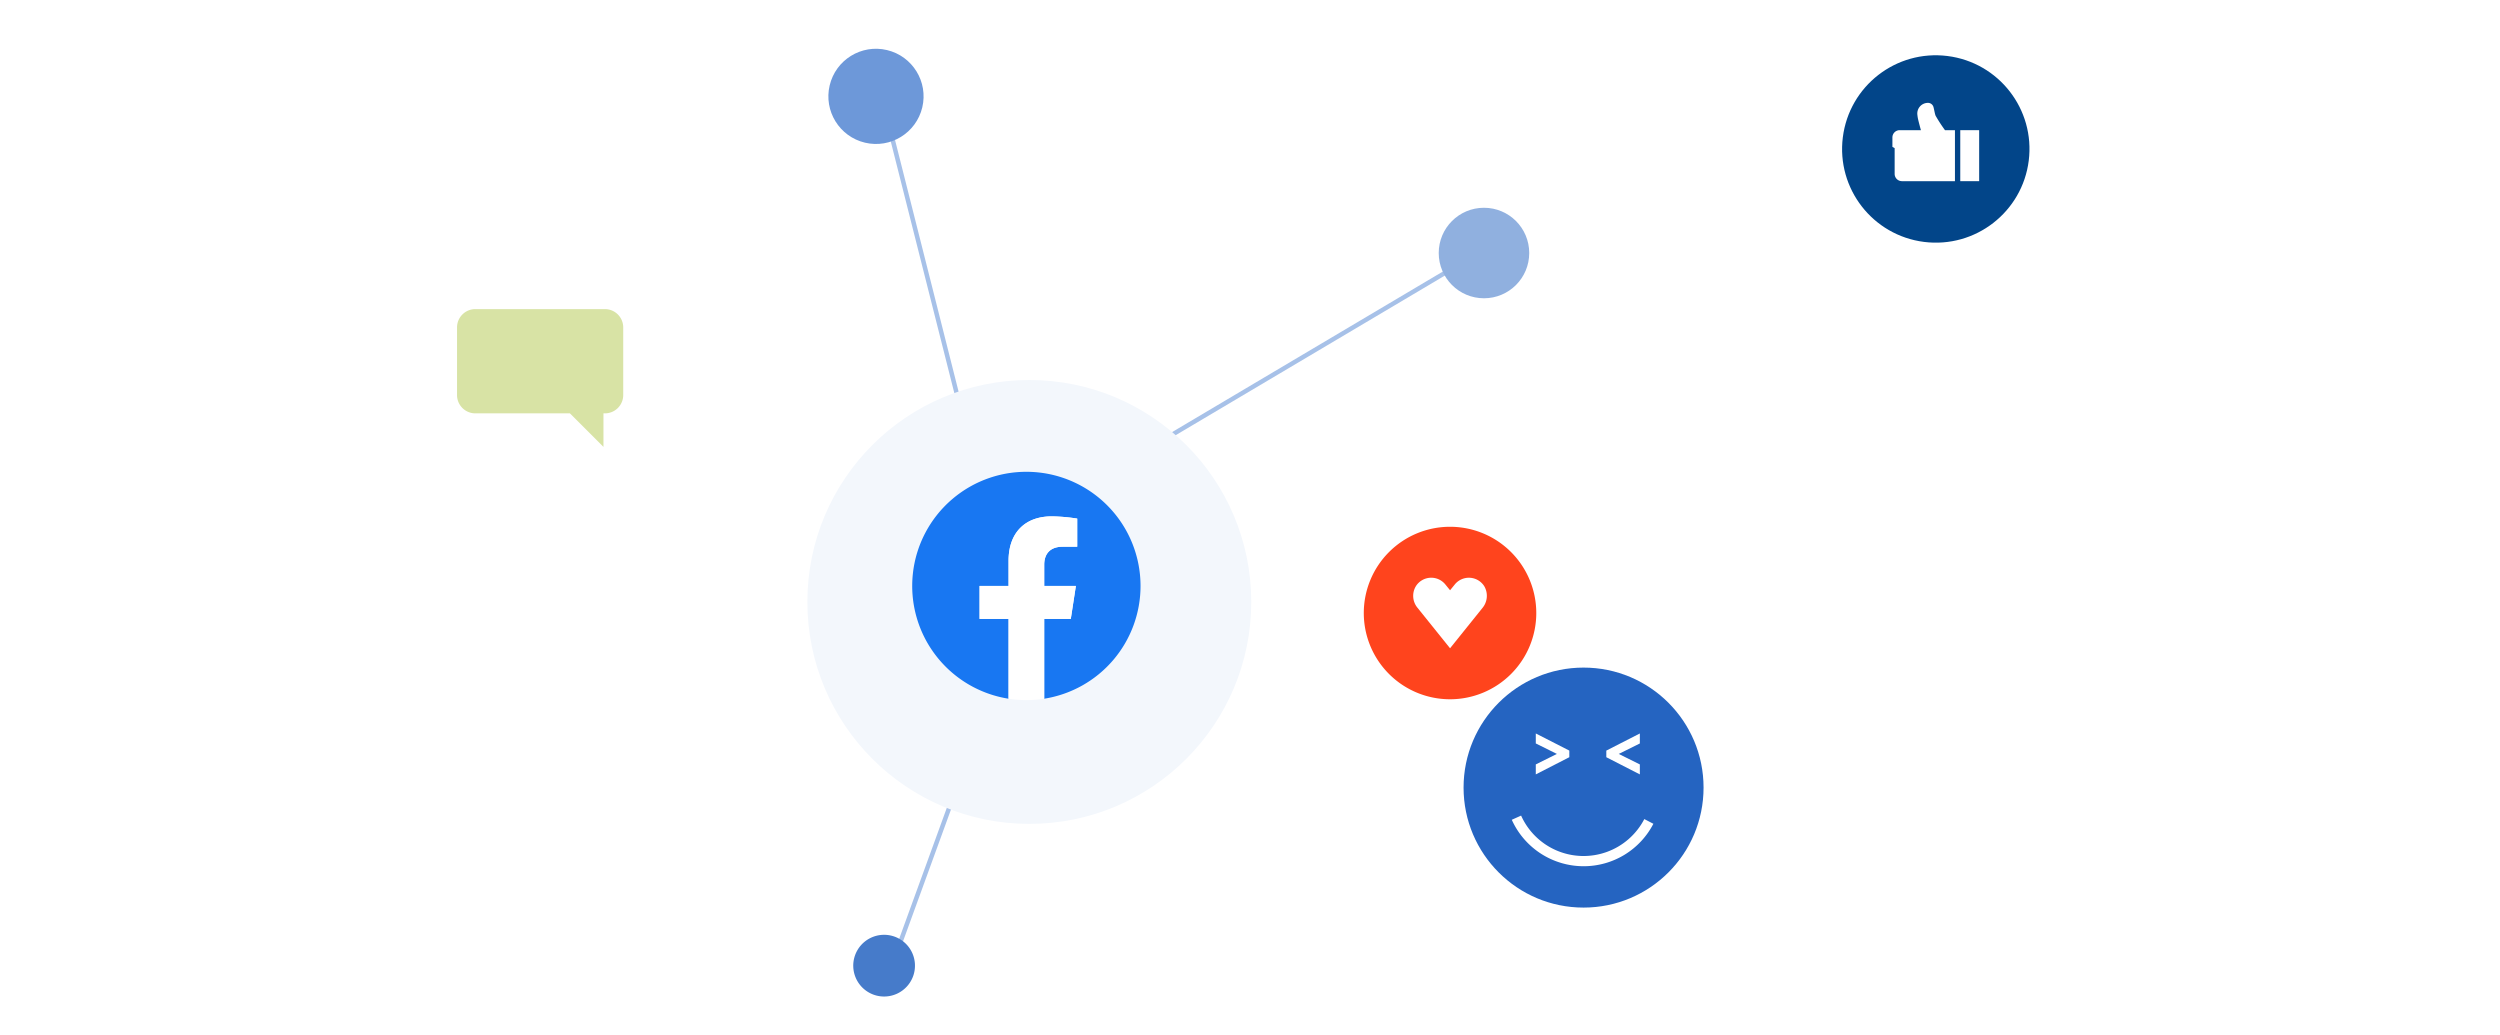 <svg xmlns="http://www.w3.org/2000/svg" xmlns:xlink="http://www.w3.org/1999/xlink" width="640" height="265" viewBox="0 0 640 265"><defs><filter id="a" x="202.19" y="92.784" width="122.632" height="122.632" filterUnits="userSpaceOnUse"><feOffset dx="3" dy="3" input="SourceAlpha"/><feGaussianBlur stdDeviation="1.5" result="b"/><feFlood flood-opacity="0.102"/><feComposite operator="in" in2="b"/><feComposite in="SourceGraphic"/></filter><clipPath id="d"><rect width="640" height="265"/></clipPath></defs><g id="c" clip-path="url(#d)"><g transform="translate(-1136.572 -834.389)"><rect width="1.151" height="150.545" transform="matrix(0.97, -0.245, 0.245, 0.97, 1360.241, 853.314)" fill="#a7c1e8"/><ellipse cx="12.184" cy="12.184" rx="12.184" ry="12.184" transform="matrix(0.231, -0.973, 0.973, 0.231, 1346.153, 868.1)" fill="#6d98d9"/><g transform="translate(1605.341 845.733)"><ellipse cx="23.984" cy="23.984" rx="23.984" ry="23.984" transform="translate(0 47.592) rotate(-82.825)" fill="#024589"/><g transform="translate(15.687 14.988)"><rect width="4.837" height="13.056" transform="translate(17.372 6.992)" fill="#fff"/><path d="M76.552,451.72c-.2-.406-.367-1.577-.56-2.252a1.47,1.47,0,0,0-1.414-1.063,2.727,2.727,0,0,0-2.708,3.03c.033.3.068.564.1.75.12.678.551,2.279.808,3.211H67.344a1.864,1.864,0,0,0-1.863,1.864v2.413l.573.324v6.592a1.864,1.864,0,0,0,1.863,1.863H81.491V455.4H78.943A39.5,39.5,0,0,1,76.552,451.72Z" transform="translate(-65.481 -448.405)" fill="#fff"/></g></g><g transform="translate(1511.245 1005.293)"><ellipse cx="30.719" cy="30.719" rx="30.719" ry="30.719" fill="#2564c1"/><path d="M1566.1,201.712a20.169,20.169,0,0,1-18.371-11.889l2.387-1.072a17.522,17.522,0,0,0,31.541.89l2.323,1.206A20.081,20.081,0,0,1,1566.1,201.712Z" transform="translate(-1535.386 -150.863)" fill="#fff"/><g transform="translate(18.489 16.86)"><path d="M1558,184.589l-7.278,3.731V187.24l6.18-3.076v-.03l-6.18-3.074v-1.083L1558,183.7Z" transform="translate(-1550.065 -178.909)" fill="#fff"/><path d="M1550.432,189.991v-2.557l5.4-2.685-5.4-2.684v-2.556l8.584,4.386v1.693Z" transform="translate(-1550.432 -179.508)" fill="#fff"/></g><g transform="translate(36.544 16.86)"><path d="M1558.655,184.589l7.278,3.731V187.24l-6.179-3.076v-.03l6.179-3.074v-1.083l-7.278,3.717Z" transform="translate(-1558.002 -178.909)" fill="#fff"/><path d="M1566.952,189.991l-8.585-4.4v-1.693l8.585-4.386v2.556l-5.4,2.684,5.4,2.685Z" transform="translate(-1558.368 -179.508)" fill="#fff"/></g></g><g transform="translate(1485.701 969.241)"><path d="M1576.759,181.7a22.079,22.079,0,1,1-22.079-22.077A22.079,22.079,0,0,1,1576.759,181.7Z" transform="translate(-1532.6 -159.621)" fill="#ff441d"/><path d="M1556.488,167.769c-.05-.093-.1-.184-.155-.273a4.651,4.651,0,0,0-7.548-.391l-1.186,1.458-1.187-1.461a4.649,4.649,0,0,0-7.5.318c-.052.08-.1.164-.151.248h0a4.778,4.778,0,0,0,.451,5.317l8.385,10.429,8.3-10.326A4.89,4.89,0,0,0,1556.488,167.769Z" transform="translate(-1525.511 -152.308)" fill="#fff"/></g><path d="M1344.357,71.95h-33.168a4.69,4.69,0,0,0-4.691,4.691V93.949a4.69,4.69,0,0,0,4.691,4.691H1335.4l8.585,8.585V98.64h.368a4.691,4.691,0,0,0,4.691-4.691V76.641A4.691,4.691,0,0,0,1344.357,71.95Z" transform="translate(-52.926 841.57)" fill="#d8e3a5"/><rect width="125.392" height="1.15" transform="matrix(0.342, -0.94, 0.94, 0.342, 1364.401, 1081.2)" fill="#a7c1e8"/><rect width="132.528" height="1.151" transform="matrix(0.86, -0.51, 0.51, 0.86, 1396.173, 968.995)" fill="#a7c1e8"/><g transform="matrix(1, 0, 0, 1, 1136.57, 834.39)" filter="url(#a)"><ellipse cx="56.816" cy="56.816" rx="56.816" ry="56.816" transform="translate(203.69 94.28)" fill="#f3f7fc"/></g><path d="M1332.161,431.842a7.9,7.9,0,1,1,10.088-4.815A7.9,7.9,0,0,1,1332.161,431.842Z" transform="translate(28.105 657.203)" fill="#467bca"/><ellipse cx="11.585" cy="11.585" rx="11.585" ry="11.585" transform="translate(1504.885 887.577)" fill="#90b0df"/><g transform="translate(1370.099 955.165)"><path d="M365.63,242.444a29.225,29.225,0,1,0-33.791,28.87V250.892h-7.421v-8.447h7.421v-6.438c0-7.325,4.363-11.371,11.038-11.371a44.942,44.942,0,0,1,6.542.571V232.4h-3.684c-3.631,0-4.763,2.252-4.763,4.563v5.483h8.1l-1.3,8.447h-6.809v20.422A29.231,29.231,0,0,0,365.63,242.444Z" transform="translate(-307.18 -213.219)" fill="#1877f2"/><path d="M347.55,250.738l1.3-8.447h-8.1v-5.483c0-2.311,1.132-4.563,4.763-4.563h3.684v-7.193a44.94,44.94,0,0,0-6.542-.571c-6.676,0-11.038,4.045-11.038,11.371v6.438h-7.421v8.447h7.421v20.422a29.557,29.557,0,0,0,9.133,0V250.738Z" transform="translate(-306.949 -213.066)" fill="#fff"/></g></g></g></svg>